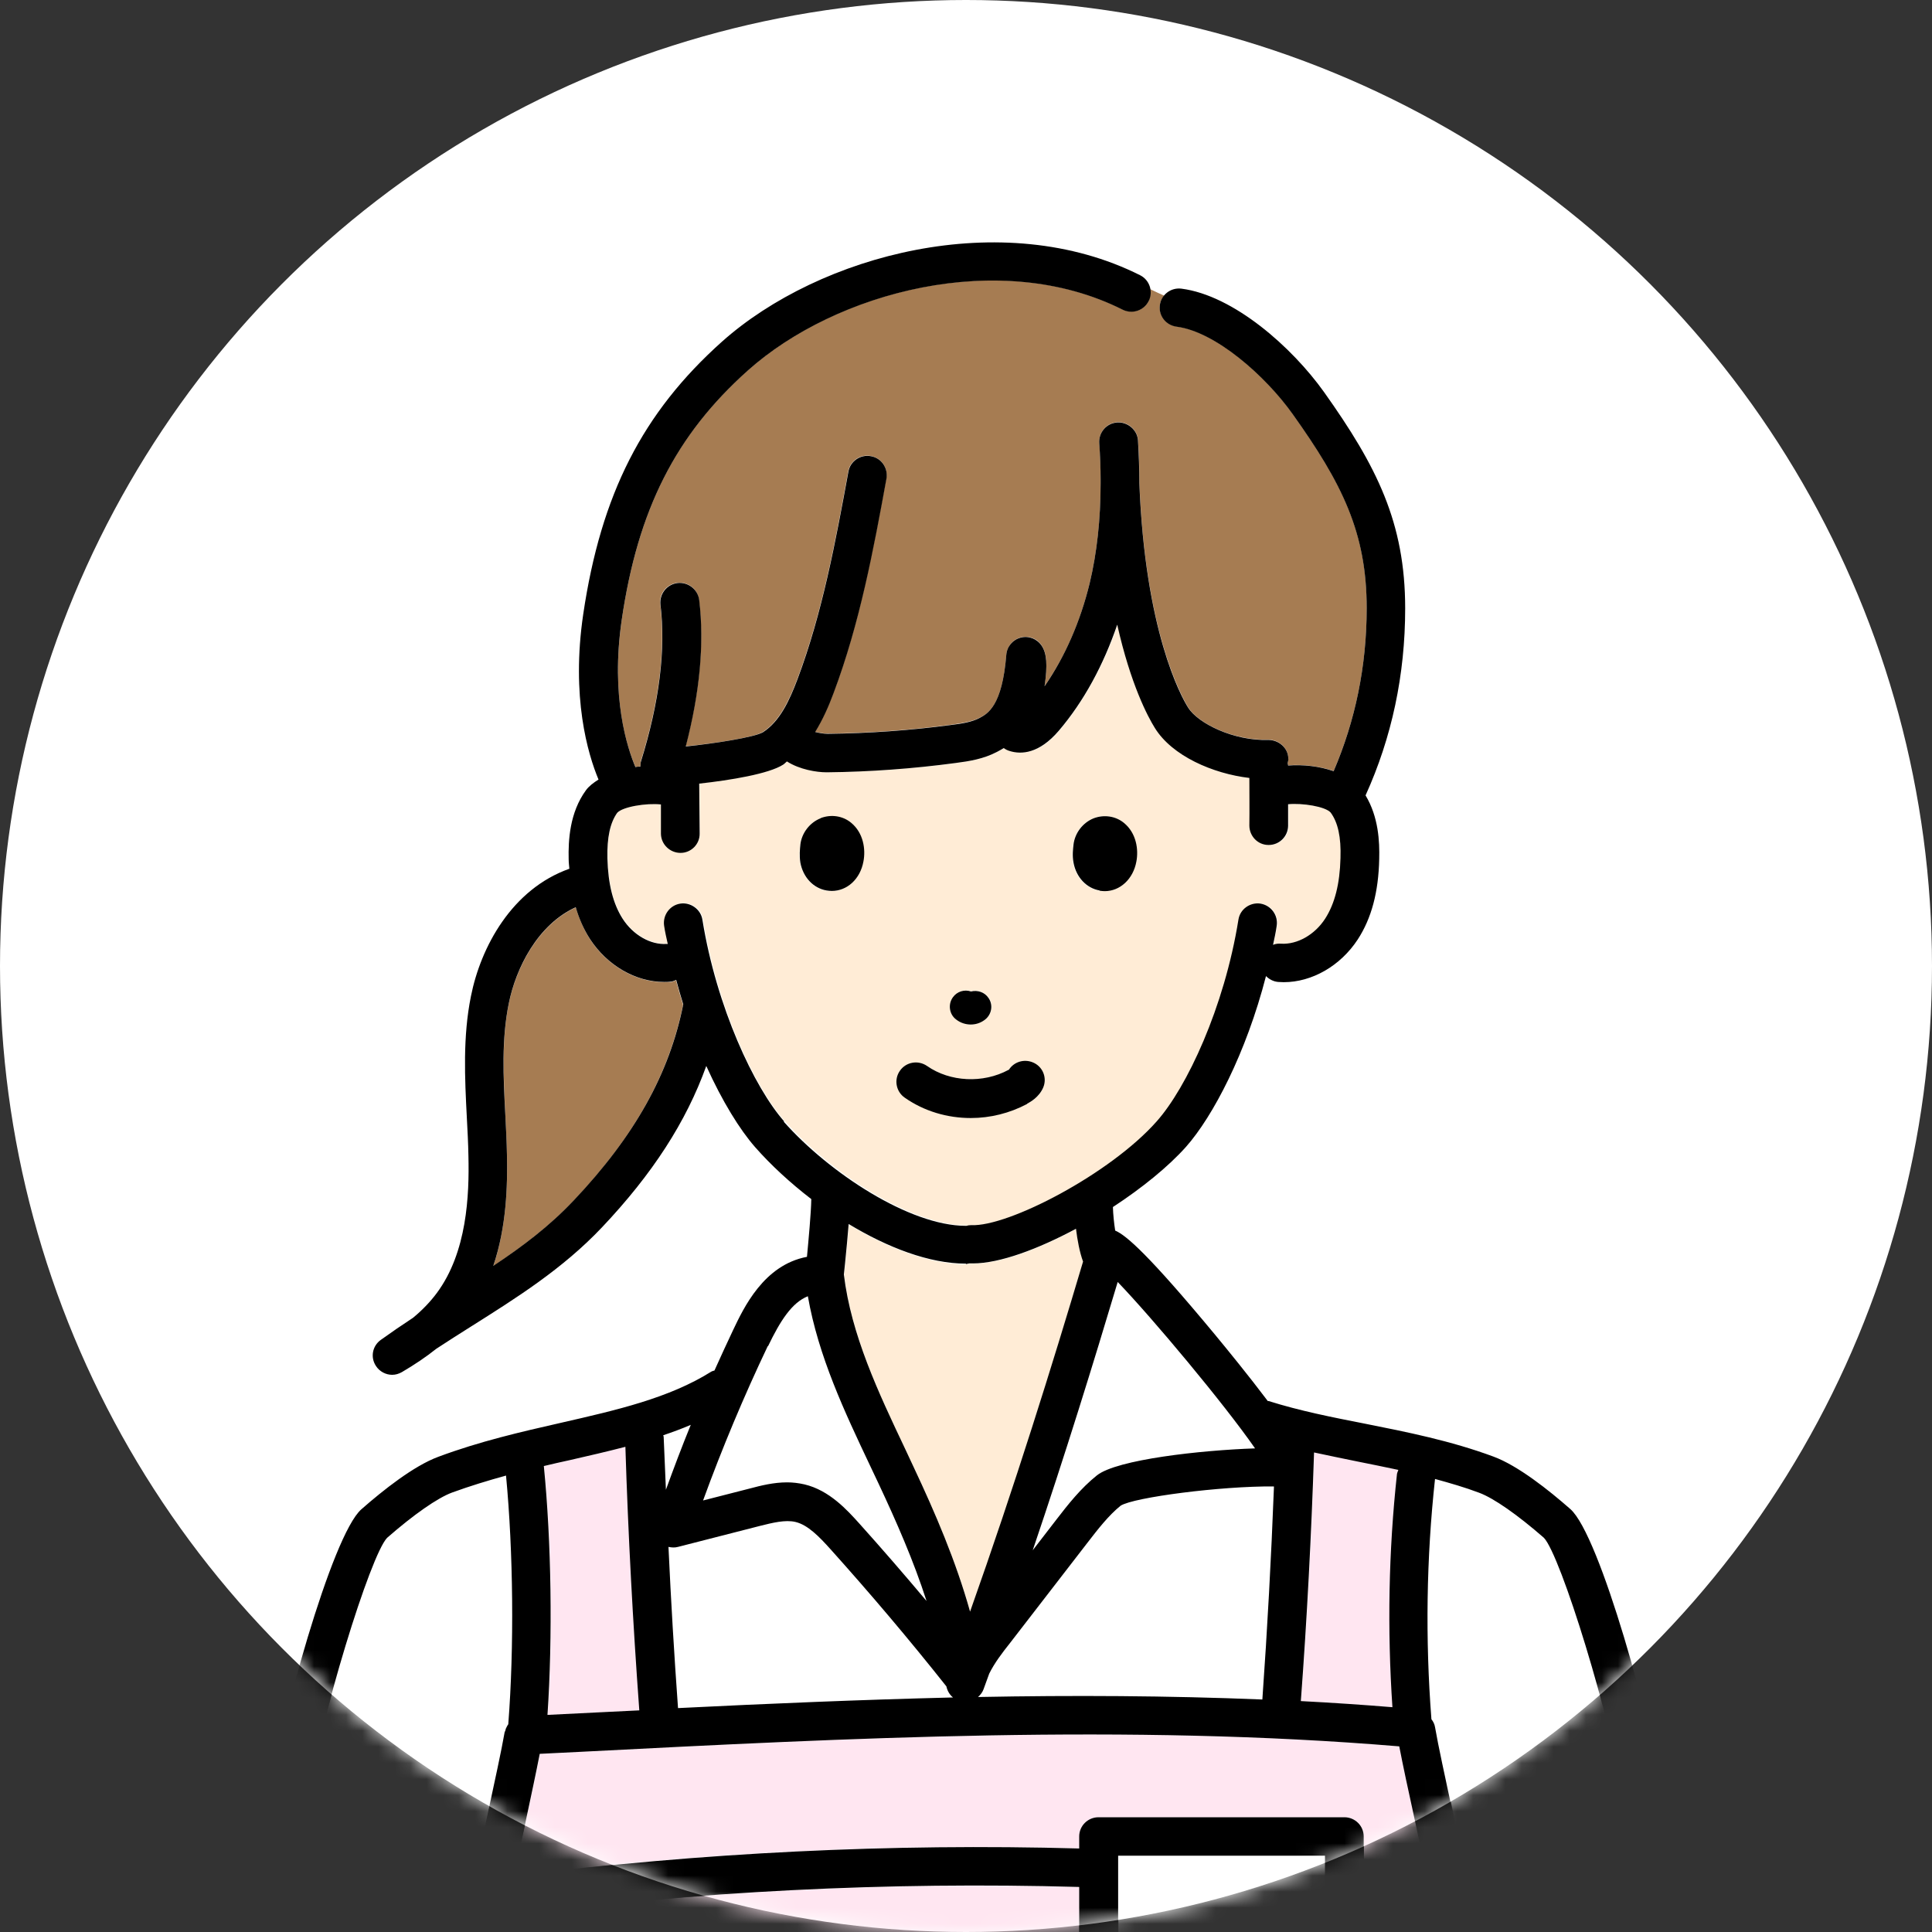 <svg width="120" height="120" viewBox="0 0 120 120" fill="none" xmlns="http://www.w3.org/2000/svg">
<rect x="0" y="0" width="120" height="120" fill="#333333" stroke="none"/>
<circle cx="60" cy="60" r="60" fill="white"/>
<mask id="mask0_832_293" style="mask-type:alpha" maskUnits="userSpaceOnUse" x="0" y="0" width="120" height="120">
<circle cx="60" cy="60" r="60" fill="white"/>
</mask>
<g mask="url(#mask0_832_293)">
<g clip-path="url(#clip0_832_293)">
<path d="M34.021 106.515L36.002 106.417C37.233 106.346 38.478 106.29 39.724 106.234C39.327 100.805 39.03 95.306 38.861 89.864C37.728 90.159 36.568 90.426 35.394 90.694C34.87 90.82 34.333 90.933 33.795 91.059C34.262 95.77 34.347 101.663 34.021 106.515Z" fill="#FFE6F1"/>
<path d="M48.936 92.086C49.289 92.086 49.643 92.128 50.011 92.212C51.567 92.592 52.671 93.829 53.421 94.645C54.836 96.206 56.223 97.823 57.595 99.455C56.789 96.938 55.713 94.504 54.624 92.184L54.072 91.017C52.501 87.684 50.874 84.252 50.223 80.525C49.219 80.919 48.497 82.044 47.747 83.633C46.261 86.755 44.917 89.962 43.728 93.225L46.643 92.479C47.322 92.311 48.101 92.1 48.95 92.1L48.936 92.086Z" fill="white"/>
<path d="M41.378 92.578C41.873 91.214 42.383 89.85 42.935 88.514C42.369 88.753 41.803 88.964 41.223 89.161C41.223 89.203 41.251 89.231 41.251 89.273C41.279 90.37 41.35 91.481 41.392 92.592L41.378 92.578Z" fill="white"/>
<path d="M67.047 114.812V114.067C67.047 113.406 67.585 112.871 68.25 112.871H83.517C84.182 112.871 84.72 113.406 84.72 114.067V115.993C86.022 116.134 87.323 116.289 88.625 116.443C88.385 115.276 88.116 114.067 87.875 112.899C87.507 111.226 87.182 109.651 86.941 108.469C70.089 107.063 52.827 107.949 36.116 108.807L33.541 108.934C33.314 110.101 32.989 111.62 32.635 113.209C32.409 114.292 32.154 115.417 31.928 116.514C43.53 115.051 55.331 114.475 67.033 114.798L67.047 114.812Z" fill="#FFE6F1"/>
<path d="M77.856 152.882C78.465 152.067 79.285 151.56 79.95 151.152C82.115 149.83 83.488 148.916 84.804 148.03C85.44 147.608 86.091 147.172 86.827 146.694C87.308 141.814 88.468 133.137 89.317 126.724L89.43 125.838C89.671 124.038 89.657 122.224 89.374 120.438C89.303 119.988 89.218 119.481 89.105 118.919C87.648 118.736 86.176 118.567 84.704 118.413V121.661C84.704 122.322 84.167 122.857 83.502 122.857H68.234C67.569 122.857 67.032 122.322 67.032 121.661V117.217C55.174 116.88 43.204 117.484 31.431 119.017C31.304 119.664 31.205 120.269 31.12 120.775C30.837 122.561 30.823 124.376 31.064 126.176L31.516 129.593C32.351 135.837 33.313 142.883 33.709 147.088C34.219 147.426 34.7 147.749 35.181 148.058C36.511 148.944 37.869 149.859 40.034 151.181C40.699 151.588 41.52 152.081 42.128 152.91C42.652 153.599 42.921 154.443 42.907 155.231C44.704 156.173 46.472 157.2 48.184 158.297C48.482 158.494 49.104 158.887 49.345 159.647C49.345 159.689 49.345 159.731 49.373 159.773L53.604 160.322C54.113 160.392 54.693 160.462 55.288 160.688C56.052 160.983 56.674 161.489 57.226 161.925L58.839 163.219C59.419 162.769 59.999 162.333 60.622 161.855C60.792 161.728 60.99 161.644 61.202 161.616C64.343 161.194 67.484 160.603 70.583 159.886C70.597 159.802 70.597 159.717 70.626 159.633C70.866 158.873 71.475 158.48 71.786 158.283C73.498 157.186 75.267 156.159 77.064 155.217C77.064 154.415 77.318 153.585 77.842 152.896L77.856 152.882Z" fill="#FFE6F1"/>
<path d="M67.287 78.374C67.075 77.783 66.933 77.038 66.848 76.335C64.499 77.6 62.122 78.486 60.453 78.486C60.382 78.486 60.297 78.486 60.226 78.486C60.226 78.486 60.226 78.486 60.212 78.486C60.141 78.486 60.085 78.528 60.014 78.528C57.736 78.528 55.146 77.53 52.727 76.067C52.67 76.813 52.585 77.657 52.5 78.528L52.43 79.189C52.883 82.944 54.58 86.531 56.222 89.99L56.774 91.172C58.104 93.998 59.391 96.994 60.269 100.13C63.056 92.269 65.348 84.857 67.287 78.388V78.374Z" fill="#FFECD6"/>
<path d="M60.071 76.137C60.17 76.123 60.255 76.095 60.354 76.095C62.632 76.236 68.999 72.903 71.872 69.654C73.725 67.559 76.074 62.58 76.951 57.124C77.05 56.477 77.687 56.027 78.324 56.125C78.975 56.224 79.427 56.842 79.329 57.503C79.258 57.911 79.173 58.291 79.102 58.685C79.258 58.628 79.428 58.6 79.612 58.614C80.602 58.685 81.692 58.066 82.342 57.053C82.937 56.125 83.248 54.901 83.29 53.298C83.319 51.99 83.121 51.09 82.682 50.471C82.356 50.106 80.913 49.867 80.036 49.951C80.036 50.401 80.036 50.851 80.036 51.301C80.036 51.962 79.484 52.483 78.833 52.483H78.819C78.154 52.483 77.616 51.934 77.631 51.273C77.645 50.289 77.631 49.304 77.631 48.32C75.367 48.067 72.834 46.97 71.758 45.212C71.32 44.495 70.259 42.498 69.424 38.799C68.575 41.288 67.344 43.552 65.787 45.395C64.585 46.815 63.467 46.871 62.745 46.646C62.604 46.604 62.49 46.548 62.377 46.463C62.236 46.548 62.094 46.632 61.953 46.703C61.118 47.139 60.255 47.279 59.378 47.392C56.746 47.743 54.057 47.94 51.411 47.968H51.369C50.746 47.968 49.699 47.8 48.893 47.293C48.808 47.349 48.751 47.434 48.666 47.49C47.775 48.053 45.384 48.446 43.445 48.657L43.474 51.751C43.474 52.412 42.95 52.947 42.285 52.961C41.62 52.961 41.082 52.426 41.082 51.779V49.951C40.177 49.853 38.691 50.092 38.351 50.471C37.913 51.076 37.715 51.976 37.743 53.298C37.785 54.901 38.097 56.125 38.691 57.053C39.342 58.066 40.46 58.685 41.436 58.614C41.464 58.614 41.478 58.614 41.507 58.614C41.436 58.235 41.351 57.869 41.28 57.489C41.181 56.842 41.62 56.224 42.285 56.111C42.936 56.013 43.558 56.449 43.672 57.109C44.549 62.566 46.883 67.545 48.751 69.64C51.567 72.818 56.562 76.109 60.057 76.109C60.071 76.109 60.099 76.109 60.113 76.109L60.071 76.137ZM66.665 52.455C66.749 51.723 67.245 51.09 67.924 50.823C68.561 50.57 69.282 50.682 69.806 51.118C70.57 51.751 70.711 52.778 70.57 53.509C70.372 54.606 69.551 55.352 68.603 55.352C68.49 55.352 68.391 55.352 68.278 55.323C67.457 55.183 66.82 54.508 66.65 53.594C66.566 53.144 66.622 52.736 66.65 52.469L66.665 52.455ZM59.208 61.919C59.477 61.568 59.929 61.441 60.326 61.568C60.722 61.469 61.16 61.61 61.415 61.975C61.726 62.425 61.599 63.058 61.146 63.368C60.892 63.536 60.594 63.635 60.312 63.635C60 63.635 59.689 63.536 59.406 63.326C58.967 62.988 58.882 62.369 59.208 61.933V61.919ZM53.619 53.509C53.421 54.606 52.6 55.352 51.652 55.352C51.539 55.352 51.44 55.352 51.327 55.323C50.506 55.183 49.869 54.508 49.699 53.594C49.614 53.144 49.671 52.736 49.699 52.469C49.784 51.737 50.279 51.104 50.959 50.837C51.595 50.584 52.317 50.697 52.84 51.133C53.605 51.765 53.746 52.792 53.605 53.523L53.619 53.509ZM55.897 66.504C56.279 65.969 57.029 65.829 57.581 66.209C59.024 67.207 61.061 67.306 62.646 66.448C62.646 66.448 62.646 66.448 62.66 66.448C62.972 65.956 63.594 65.759 64.146 65.984C64.754 66.237 65.052 66.94 64.797 67.545C64.542 68.163 64.004 68.445 63.792 68.557C62.703 69.148 61.5 69.429 60.297 69.429C58.84 69.429 57.397 69.007 56.194 68.163C55.642 67.784 55.515 67.038 55.897 66.49V66.504Z" fill="#FFECD6"/>
<path d="M67.556 95.826L62.745 102.057C62.278 102.661 61.783 103.294 61.458 103.955C61.344 104.279 61.217 104.602 61.104 104.926C61.033 105.122 60.906 105.277 60.75 105.404C66.636 105.291 72.537 105.319 78.409 105.558C78.734 101.171 78.96 96.741 79.13 92.339C75.848 92.311 70.442 93.014 69.622 93.534C68.858 94.139 68.193 94.997 67.556 95.841V95.826Z" fill="white"/>
<path d="M86.786 91.551C86.786 91.453 86.842 91.383 86.871 91.298C86.022 91.115 85.172 90.947 84.338 90.778C83.446 90.595 82.541 90.412 81.635 90.215C81.465 95.349 81.197 100.538 80.814 105.657C82.71 105.756 84.606 105.882 86.503 106.037C86.177 101.213 86.262 96.347 86.786 91.551Z" fill="#FFE6F1"/>
<path d="M49.431 94.533C48.794 94.378 48.002 94.575 47.237 94.772L42.129 96.08C41.931 96.136 41.719 96.122 41.535 96.08C41.691 99.427 41.889 102.774 42.129 106.107C47.789 105.826 53.492 105.587 59.208 105.446C58.996 105.277 58.854 105.024 58.798 104.743C56.491 101.832 54.072 98.977 51.61 96.234C50.902 95.433 50.195 94.716 49.431 94.533Z" fill="white"/>
<path d="M41.605 60.991C41.491 60.991 41.364 61.005 41.251 61.005C39.496 61.005 37.728 59.993 36.652 58.347C36.27 57.757 35.987 57.096 35.761 56.364C33.384 57.447 32.039 60.175 31.601 62.341C31.148 64.577 31.275 66.856 31.389 69.289C31.431 70.104 31.474 70.92 31.488 71.736C31.53 73.662 31.459 76.208 30.639 78.641C32.422 77.445 34.105 76.18 35.619 74.591C39.397 70.597 41.548 66.729 42.425 62.412C42.27 61.919 42.128 61.413 41.987 60.893C41.859 60.949 41.732 60.991 41.59 61.005L41.605 60.991Z" fill="#A67C52"/>
<path d="M65.646 94.378C66.339 93.478 67.146 92.437 68.15 91.65C69.381 90.665 74.588 90.103 77.97 89.976C76.032 87.206 71.603 81.89 69.438 79.64C67.924 84.703 66.183 90.342 64.16 96.305L65.646 94.378Z" fill="white"/>
<path d="M82.315 115.262H69.467V120.452H82.315V115.262Z" fill="white"/>
<path d="M71.349 18.688C71.052 19.279 70.33 19.518 69.736 19.223C62.095 15.383 51.907 18.126 46.46 22.992C41.974 27 39.625 31.627 38.621 38.475C37.913 43.299 38.96 46.464 39.47 47.631C39.569 47.617 39.682 47.617 39.781 47.603C39.781 47.504 39.781 47.406 39.795 47.293C40.941 43.609 41.352 40.332 41.012 37.533C40.927 36.872 41.408 36.282 42.073 36.197C42.752 36.127 43.333 36.591 43.417 37.252C43.743 39.952 43.46 43.004 42.583 46.351C44.351 46.182 46.842 45.803 47.379 45.465C48.412 44.804 49.021 43.496 49.516 42.188C51.072 38.054 51.893 33.596 52.685 29.278C52.799 28.631 53.435 28.195 54.086 28.322C54.737 28.434 55.176 29.067 55.048 29.714C54.228 34.13 53.393 38.7 51.766 43.032C51.468 43.834 51.101 44.678 50.62 45.451C50.846 45.507 51.143 45.563 51.398 45.563C53.959 45.535 56.534 45.353 59.067 45.015C59.746 44.917 60.355 44.832 60.85 44.579C61.345 44.326 62.251 43.862 62.505 40.655C62.548 40.149 62.916 39.713 63.411 39.587C63.906 39.46 64.444 39.671 64.713 40.107C65.01 40.571 65.08 41.26 64.882 42.61C66.156 40.782 67.104 38.602 67.684 36.211C68.137 34.313 68.363 32.245 68.363 30.009C68.363 29.953 68.363 29.897 68.363 29.826C68.363 29.798 68.363 29.784 68.363 29.756C68.363 29.025 68.335 28.265 68.278 27.506C68.236 26.845 68.731 26.268 69.396 26.226C70.033 26.184 70.641 26.676 70.684 27.337C70.754 28.237 70.769 29.123 70.769 29.981C71.122 39.151 73.358 43.201 73.797 43.932C74.419 44.945 76.655 46.014 78.777 45.943C79.428 45.943 79.994 46.435 80.022 47.096C80.022 47.195 79.994 47.279 79.98 47.378C79.98 47.434 80.008 47.476 80.008 47.532C80.928 47.462 81.947 47.589 82.838 47.884C84.182 44.748 84.89 41.358 84.89 37.758C84.89 33.047 83.347 29.995 80.291 25.706C78.579 23.301 75.48 20.587 73.089 20.277C72.424 20.193 71.957 19.588 72.042 18.941C72.07 18.716 72.183 18.534 72.311 18.365C72.014 18.238 71.731 18.098 71.434 17.957C71.462 18.196 71.448 18.435 71.335 18.66L71.349 18.688Z" fill="#A67C52"/>
<path d="M105.93 148.621C105.662 146.905 105.421 144.838 105.096 141.983C104.431 136.161 103.412 127.357 101.063 112.604C100.115 106.642 96.988 96.586 95.941 95.517C94.299 94.083 92.828 93.056 91.922 92.719C91.017 92.381 90.097 92.114 89.177 91.861C88.64 96.797 88.569 101.804 88.951 106.754C88.951 106.754 88.951 106.768 88.951 106.782C89.05 106.923 89.135 107.092 89.163 107.274C89.361 108.414 89.786 110.354 90.224 112.408C90.805 115.122 91.47 118.188 91.767 120.072C92.078 122.083 92.092 124.123 91.823 126.148L91.71 127.034C91.116 131.478 90.38 137.019 89.828 141.603C89.956 141.491 90.111 141.392 90.267 141.308C91.555 140.661 93.451 141.392 94.342 141.997C94.894 142.377 95.021 143.122 94.653 143.657C94.271 144.205 93.521 144.332 92.984 143.966C92.587 143.699 92.036 143.516 91.668 143.46C91.668 143.46 91.668 143.474 91.668 143.488C91.866 144.121 91.993 144.754 91.555 146.202C91.47 146.483 91.286 146.723 91.031 146.877C88.866 148.199 87.494 149.113 86.163 149.999C84.819 150.899 83.433 151.828 81.225 153.178C80.688 153.501 80.136 153.839 79.796 154.289C79.541 154.64 79.428 155.118 79.541 155.4C79.768 155.976 79.527 156.623 78.975 156.905C76.98 157.917 75.014 159.056 73.118 160.266C73.061 160.294 73.019 160.322 72.99 160.35C75.353 163.022 77.745 166.538 78.056 172.262C79.103 172.051 80.093 171.517 80.9 170.729C81.169 170.462 81.565 170.335 81.933 170.391C82.287 170.448 82.598 170.673 82.782 170.982C85.951 169.337 88.13 168.183 90.295 167.044C92.587 165.835 94.894 164.611 98.375 162.811C98.955 162.516 99.535 162.249 100.115 161.981C101.714 161.25 103.101 160.617 104.19 159.352C106.511 156.651 107.246 152.32 106.001 148.832C105.973 148.762 105.959 148.691 105.945 148.621H105.93ZM83.121 166.552C83.036 166.58 82.937 166.58 82.853 166.58C82.301 166.58 81.805 166.201 81.678 165.652C81.14 163.332 80.192 161.081 78.947 159.155C78.594 158.592 78.749 157.861 79.315 157.495C79.881 157.144 80.617 157.298 80.985 157.861C82.4 160.055 83.418 162.502 84.027 165.118C84.183 165.765 83.772 166.411 83.121 166.552ZM102.11 147.904C101.884 148.27 101.487 148.48 101.077 148.48C100.865 148.48 100.639 148.424 100.455 148.298L96.111 145.654C95.545 145.302 95.361 144.571 95.715 144.008C96.068 143.446 96.804 143.263 97.37 143.615L101.728 146.258C102.294 146.61 102.478 147.341 102.124 147.904H102.11Z" fill="white"/>
<path d="M38.096 170.405C38.478 170.349 38.86 170.475 39.128 170.743C39.935 171.53 40.925 172.065 41.972 172.275C42.284 166.538 44.661 163.036 47.038 160.364C47.01 160.35 46.967 160.307 46.911 160.279C45.015 159.07 43.048 157.945 41.053 156.918C40.501 156.637 40.246 155.976 40.487 155.413C40.6 155.132 40.487 154.654 40.232 154.302C39.892 153.852 39.341 153.515 38.803 153.191C36.596 151.841 35.209 150.913 33.865 150.013C32.535 149.127 31.162 148.213 28.997 146.891C28.743 146.736 28.559 146.497 28.474 146.216C28.346 145.822 28.177 145.217 28.318 144.683C27.922 144.641 27.469 144.627 27.186 144.627C26.931 144.627 26.677 144.627 26.465 144.598C25.799 144.556 25.29 143.994 25.333 143.333C25.375 142.672 25.955 142.166 26.606 142.208C26.804 142.208 27.016 142.222 27.243 142.236C28.304 142.264 30.058 142.306 30.893 143.305C30.426 139.339 29.761 134.402 29.153 129.888L28.7 126.471C28.431 124.445 28.445 122.406 28.757 120.395C29.054 118.511 29.705 115.431 30.299 112.717C30.738 110.663 31.162 108.737 31.36 107.583C31.36 107.541 31.389 107.513 31.403 107.485C31.417 107.401 31.459 107.33 31.488 107.26C31.516 107.204 31.544 107.147 31.587 107.091C31.587 107.091 31.587 107.077 31.587 107.063C31.955 102.338 31.898 96.403 31.445 91.649C30.327 91.959 29.195 92.282 28.092 92.704C27.186 93.042 25.715 94.068 24.059 95.517C23.026 96.586 19.899 106.641 18.951 112.604C16.602 127.343 15.598 136.146 14.918 141.969C14.593 144.838 14.352 146.905 14.069 148.621C14.069 148.691 14.041 148.761 14.013 148.832C12.768 152.319 13.518 156.651 15.824 159.351C16.914 160.617 18.3 161.25 19.899 161.981C20.479 162.248 21.059 162.515 21.64 162.811C25.134 164.625 27.441 165.848 29.747 167.058C31.912 168.197 34.091 169.35 37.246 170.996C37.431 170.686 37.728 170.461 38.081 170.405H38.096ZM23.564 145.625L20.663 147.524C20.465 147.65 20.225 147.721 19.998 147.721C19.602 147.721 19.22 147.524 18.994 147.186C18.626 146.638 18.781 145.892 19.333 145.527L22.234 143.628C22.786 143.262 23.536 143.417 23.904 143.966C24.271 144.514 24.116 145.259 23.564 145.625ZM36.893 166.552C36.242 166.397 35.846 165.764 35.987 165.117C36.596 162.501 37.614 160.054 39.029 157.86C39.383 157.298 40.133 157.143 40.699 157.495C41.265 157.846 41.421 158.592 41.067 159.154C39.822 161.095 38.874 163.345 38.336 165.652C38.209 166.2 37.714 166.58 37.162 166.58C37.077 166.58 36.978 166.58 36.893 166.552Z" fill="white"/>
<path d="M50.972 50.823C50.293 51.09 49.797 51.737 49.712 52.455C49.712 52.455 49.712 52.455 49.712 52.469C49.684 52.75 49.642 53.13 49.712 53.58C49.882 54.494 50.519 55.169 51.34 55.309C51.453 55.324 51.552 55.338 51.665 55.338C52.613 55.338 53.434 54.606 53.632 53.495C53.773 52.75 53.632 51.737 52.868 51.105C52.344 50.669 51.623 50.57 50.986 50.809L50.972 50.823Z" fill="black"/>
<path d="M68.291 55.324C68.404 55.338 68.503 55.352 68.616 55.352C69.564 55.352 70.385 54.606 70.583 53.509C70.724 52.764 70.583 51.752 69.819 51.119C69.295 50.683 68.574 50.584 67.937 50.823C67.258 51.09 66.763 51.737 66.678 52.455C66.649 52.722 66.593 53.13 66.678 53.58C66.847 54.494 67.484 55.169 68.305 55.31L68.291 55.324Z" fill="black"/>
<path d="M60.297 63.635C60.58 63.635 60.877 63.551 61.132 63.368C61.585 63.058 61.712 62.44 61.401 61.99C61.16 61.624 60.721 61.483 60.311 61.582C59.901 61.441 59.448 61.582 59.193 61.933C58.868 62.369 58.953 63.002 59.392 63.326C59.66 63.537 59.986 63.635 60.297 63.635Z" fill="black"/>
<path d="M63.793 68.557C63.991 68.445 64.529 68.163 64.797 67.545C65.052 66.94 64.769 66.237 64.147 65.984C63.595 65.759 62.972 65.956 62.661 66.448C62.661 66.448 62.661 66.448 62.647 66.448C61.062 67.306 59.01 67.207 57.581 66.209C57.029 65.829 56.279 65.956 55.897 66.504C55.515 67.038 55.643 67.798 56.194 68.178C57.397 69.021 58.84 69.443 60.298 69.443C61.501 69.443 62.703 69.148 63.793 68.571V68.557Z" fill="black"/>
<path d="M107.47 141.716C106.791 135.866 105.772 127.034 103.423 112.239C102.617 107.134 99.376 95.349 97.537 93.731C96.193 92.55 94.282 91.031 92.754 90.469C90.094 89.484 87.406 88.95 84.788 88.429C82.708 88.022 80.727 87.628 78.803 87.023C78.789 87.023 78.76 87.023 78.746 87.023C77.558 85.448 76.228 83.817 75.435 82.86C71.36 77.952 69.959 76.728 69.266 76.433C69.195 75.969 69.139 75.449 69.125 74.971C70.936 73.789 72.577 72.453 73.667 71.23C75.336 69.345 77.402 65.407 78.633 60.626C78.831 60.823 79.086 60.963 79.383 60.991C79.496 60.991 79.624 61.005 79.737 61.005C81.491 61.005 83.26 59.993 84.335 58.347C85.184 57.04 85.623 55.408 85.665 53.355C85.694 52.272 85.623 50.739 84.817 49.403C86.444 45.817 87.278 41.921 87.278 37.787C87.278 32.457 85.51 28.955 82.241 24.356C80.246 21.557 76.624 18.351 73.384 17.929C72.719 17.845 72.124 18.309 72.039 18.956C71.954 19.617 72.421 20.207 73.087 20.292C75.478 20.601 78.576 23.315 80.289 25.72C83.345 30.009 84.887 33.061 84.887 37.773C84.887 41.373 84.18 44.762 82.835 47.898C81.944 47.589 80.925 47.476 80.006 47.547C80.006 47.49 79.977 47.434 79.977 47.392C79.992 47.308 80.034 47.209 80.02 47.111C80.006 46.45 79.425 45.958 78.775 45.958C76.652 46.028 74.416 44.945 73.794 43.947C73.341 43.229 71.12 39.165 70.766 29.995C70.766 29.138 70.738 28.252 70.681 27.352C70.639 26.691 70.03 26.198 69.393 26.241C68.728 26.283 68.233 26.859 68.276 27.52C68.332 28.294 68.361 29.039 68.361 29.77C68.361 29.799 68.361 29.813 68.361 29.841C68.361 29.897 68.361 29.953 68.361 30.024C68.361 32.246 68.134 34.327 67.681 36.226C67.101 38.602 66.153 40.782 64.88 42.624C65.078 41.274 65.007 40.585 64.71 40.121C64.427 39.685 63.903 39.474 63.408 39.601C62.913 39.727 62.545 40.149 62.503 40.67C62.248 43.862 61.342 44.326 60.847 44.593C60.366 44.846 59.758 44.945 59.078 45.029C56.546 45.367 53.956 45.55 51.409 45.578C51.155 45.578 50.858 45.522 50.631 45.465C51.112 44.692 51.48 43.848 51.777 43.046C53.404 38.715 54.253 34.144 55.06 29.728C55.173 29.081 54.749 28.448 54.098 28.336C53.447 28.209 52.81 28.645 52.697 29.292C51.904 33.61 51.084 38.068 49.527 42.203C49.032 43.511 48.438 44.804 47.391 45.479C46.839 45.803 44.349 46.183 42.594 46.365C43.471 43.004 43.754 39.952 43.429 37.266C43.344 36.605 42.736 36.141 42.085 36.212C41.42 36.296 40.953 36.887 41.023 37.548C41.363 40.346 40.953 43.623 39.807 47.308C39.778 47.406 39.792 47.505 39.778 47.617C39.679 47.617 39.566 47.617 39.467 47.645C38.972 46.478 37.911 43.3 38.618 38.49C39.623 31.641 41.971 27.014 46.457 23.006C51.904 18.14 62.106 15.398 69.733 19.237C70.327 19.532 71.049 19.293 71.346 18.703C71.643 18.112 71.403 17.395 70.823 17.099C62.262 12.796 50.9 15.819 44.844 21.22C39.906 25.636 37.331 30.699 36.227 38.138C35.463 43.3 36.51 46.83 37.175 48.419C36.864 48.615 36.581 48.827 36.397 49.08C35.378 50.472 35.293 52.202 35.321 53.369C35.321 53.58 35.349 53.763 35.364 53.96C31.798 55.225 29.86 58.812 29.251 61.877C28.742 64.395 28.869 66.954 28.996 69.415C29.039 70.217 29.081 71.005 29.095 71.806C29.152 74.239 29.011 77.783 27.129 80.315C26.732 80.849 26.237 81.369 25.657 81.848C24.992 82.284 24.313 82.748 23.648 83.226C23.124 83.606 22.997 84.309 23.351 84.843C23.577 85.195 23.973 85.392 24.355 85.392C24.568 85.392 24.766 85.335 24.964 85.223C25.756 84.759 26.464 84.281 27.1 83.774C27.822 83.296 28.544 82.846 29.251 82.396C32.038 80.638 34.939 78.824 37.387 76.236C40.514 72.931 42.622 69.683 43.868 66.209C44.858 68.403 45.948 70.161 46.896 71.244C47.872 72.355 49.075 73.466 50.391 74.478C50.376 75.364 50.221 76.996 50.122 78.064C47.433 78.571 46.188 81.243 45.537 82.607C45.141 83.437 44.759 84.281 44.377 85.124C44.306 85.153 44.25 85.153 44.179 85.195C41.561 86.84 38.293 87.585 34.84 88.373C32.364 88.936 29.789 89.526 27.228 90.483C25.7 91.045 23.789 92.564 22.445 93.745C20.606 95.363 17.365 107.148 16.559 112.253C14.21 127.034 13.191 135.866 12.512 141.716C12.187 144.5 11.96 146.526 11.706 148.171C10.22 152.474 11.126 157.594 13.998 160.941C15.427 162.614 17.196 163.416 18.894 164.203C19.431 164.443 19.983 164.696 20.521 164.977C24.002 166.791 26.308 168.001 28.6 169.21C29.492 169.674 30.383 170.152 31.331 170.659C31.274 173.499 31.444 176.087 31.6 178.365C31.727 180.348 31.855 182.219 31.812 183.935C31.812 183.991 31.826 184.033 31.84 184.075C28.303 209.572 22.445 277.19 21.525 302.884C21.497 303.516 21.964 304.051 22.601 304.121C22.884 304.149 23.167 304.177 23.45 304.206L22.445 314.219C22.403 314.556 22.332 315.358 22.898 315.991C23.365 316.511 23.987 316.596 24.285 316.638C30.624 317.58 36.849 318.297 42.99 318.818C43.443 328.887 44.872 342.557 45.933 352.542C46.556 358.463 47.136 364.06 47.065 364.791C46.273 369.052 43.953 374.382 40.019 381.049C39.892 380.992 39.75 380.95 39.594 380.95C39.269 380.95 38.915 381.091 38.689 381.344C37.812 382.3 37.104 383.425 36.283 384.733C35.633 385.774 34.897 386.941 33.949 388.221C33.765 388.474 33.68 388.798 33.722 389.107L34.529 394.437C34.586 394.817 34.656 395.323 34.982 395.801C35.703 396.912 37.076 396.983 37.727 396.983C37.783 396.983 37.826 396.983 37.882 396.983C42.891 396.926 47.928 396.42 52.867 395.464C53.376 395.365 54.084 395.225 54.749 394.859C55.442 394.465 55.923 393.903 56.347 393.396L61.526 387.293L66.705 393.396C67.129 393.889 67.611 394.465 68.304 394.859C68.955 395.239 69.662 395.365 70.186 395.464C75.11 396.42 80.147 396.926 85.17 396.983C85.213 396.983 85.269 396.983 85.326 396.983C85.991 396.983 87.349 396.912 88.071 395.801C88.396 395.323 88.467 394.803 88.524 394.437L89.33 389.107C89.373 388.798 89.302 388.474 89.104 388.221C88.156 386.941 87.42 385.76 86.769 384.733C85.948 383.425 85.241 382.3 84.364 381.344C84.137 381.091 83.769 380.936 83.458 380.95C83.317 380.95 83.175 380.992 83.034 381.049C79.1 374.382 76.779 369.038 75.987 364.833C75.93 364.116 76.567 359.349 77.246 354.3C78.548 344.54 80.515 329.886 81.038 319.225C85.807 318.916 90.547 318.48 95.287 317.889C95.613 317.847 95.896 317.678 96.094 317.425C96.292 317.172 96.377 316.849 96.334 316.525C96.164 315.344 96.193 313.192 96.221 311.097C96.235 309.184 96.249 307.398 96.15 306.062C96.532 306.062 96.9 306.062 97.282 306.062C97.947 306.062 98.485 305.528 98.485 304.867C98.584 278.793 92.938 209.277 87.929 183.639C87.929 183.611 87.929 183.597 87.929 183.569C87.675 180.784 87.972 177.831 88.326 174.414C88.453 173.204 88.58 171.924 88.694 170.602C89.641 170.096 90.533 169.632 91.41 169.168C93.702 167.958 95.995 166.749 99.475 164.935C100.013 164.653 100.565 164.4 101.103 164.161C102.815 163.388 104.569 162.586 105.998 160.899C108.871 157.551 109.776 152.432 108.291 148.129C108.036 146.483 107.795 144.472 107.484 141.702L107.47 141.716ZM70.2 174.273C69.818 173.724 69.068 173.584 68.53 173.964C66.62 175.271 63.012 178.365 61.3 180.053C60.592 180.756 59.658 181.431 58.767 182.078C58.314 182.402 57.876 182.725 57.48 183.034C56.899 183.499 56.659 183.485 56.616 183.414C56.234 182.936 56.291 182.809 56.772 182.205C56.843 182.12 56.885 182.022 56.956 181.938C59.715 179.097 63.649 175.482 66.578 173.12C67.101 172.698 67.172 171.952 66.762 171.432C66.337 170.912 65.587 170.841 65.064 171.249C62.135 173.612 58.215 177.212 55.385 180.109C55.329 180.151 55.272 180.222 55.215 180.278C54.749 180.77 54.296 181.234 53.9 181.67C53.602 181.994 53.305 182.317 52.98 182.528C52.923 182.416 53.008 181.895 53.419 181.22C54.961 178.731 57.536 175.989 60.041 173.359C61.823 171.474 63.493 169.702 64.809 168.029C65.219 167.508 65.12 166.749 64.597 166.355C64.073 165.947 63.309 166.046 62.913 166.566C62.276 167.396 61.512 168.254 60.706 169.154C60.621 169.168 60.536 169.168 60.465 169.21C58.06 170.293 55.951 172.206 54.522 174.625C54.31 174.99 54.098 175.384 53.886 175.764C53.419 176.622 52.98 177.451 52.4 178.042C52.654 175.609 53.249 173.26 54.169 171.052C54.423 170.448 54.734 169.759 55.145 169.238C55.555 168.718 56.121 168.296 56.701 167.846L56.97 167.649C58.541 166.454 60.126 165.258 61.866 163.936C65.035 163.5 68.219 162.896 71.346 162.164C73.341 164.471 75.166 167.255 75.577 171.657C74.997 172.206 74.218 173.021 73.313 173.949C71.488 175.848 69.21 178.197 67.766 179.251C67.469 179.462 67.016 179.814 66.507 180.236C65.516 181.023 63.875 182.331 63.267 182.584C63.069 182.669 62.389 182.922 62.205 182.528C62.205 182.528 62.191 182.5 62.177 182.5C62.46 182.261 62.757 182.036 63.012 181.783C64.639 180.166 68.148 177.17 69.917 175.961C70.469 175.581 70.61 174.835 70.228 174.301L70.2 174.273ZM48.721 162.08L53.291 162.671C53.702 162.727 54.084 162.769 54.409 162.896C54.834 163.064 55.272 163.416 55.711 163.767L56.871 164.696C56.404 165.047 55.937 165.399 55.484 165.75L55.215 165.947C54.565 166.44 53.829 167.002 53.221 167.762C52.612 168.521 52.216 169.393 51.904 170.152C51.098 172.107 50.518 174.146 50.178 176.256C48.395 174.92 46.57 173.654 44.674 172.543C44.589 172.487 44.49 172.473 44.391 172.445C44.66 167.537 46.584 164.541 48.721 162.094V162.08ZM71.785 158.269C71.488 158.466 70.865 158.859 70.624 159.619C70.596 159.703 70.596 159.788 70.582 159.872C67.483 160.589 64.328 161.194 61.201 161.602C60.989 161.63 60.791 161.714 60.621 161.841C59.998 162.319 59.418 162.755 58.838 163.205L57.225 161.911C56.673 161.475 56.05 160.969 55.286 160.674C54.692 160.448 54.112 160.364 53.602 160.308L49.372 159.759C49.372 159.759 49.372 159.675 49.343 159.633C49.103 158.859 48.48 158.466 48.183 158.283C46.471 157.186 44.702 156.159 42.905 155.217C42.905 154.415 42.651 153.586 42.127 152.896C41.519 152.081 40.698 151.574 40.033 151.167C37.868 149.845 36.496 148.93 35.18 148.044C34.713 147.735 34.232 147.412 33.708 147.074C33.312 142.897 32.364 135.88 31.529 129.664L31.062 126.162C30.822 124.362 30.836 122.547 31.119 120.761C31.19 120.255 31.303 119.664 31.43 119.003C43.203 117.47 55.173 116.866 67.031 117.203V121.647C67.031 122.308 67.568 122.843 68.233 122.843H83.501C84.166 122.843 84.703 122.308 84.703 121.647V118.399C86.175 118.553 87.632 118.722 89.104 118.905C89.217 119.467 89.302 119.988 89.373 120.424C89.656 122.21 89.67 124.024 89.429 125.824L89.316 126.71C88.467 133.109 87.307 141.8 86.826 146.68C86.09 147.158 85.439 147.594 84.802 148.016C83.472 148.902 82.114 149.816 79.949 151.138C79.284 151.546 78.463 152.039 77.855 152.868C77.331 153.557 77.062 154.401 77.077 155.189C75.28 156.131 73.511 157.158 71.799 158.255L71.785 158.269ZM69.45 120.452V115.262H82.298V120.452H69.45ZM84.703 115.994V114.067C84.703 113.406 84.166 112.872 83.501 112.872H68.233C67.568 112.872 67.031 113.406 67.031 114.067V114.812C55.329 114.489 43.542 115.066 31.925 116.528C32.152 115.431 32.406 114.292 32.633 113.209C32.972 111.62 33.298 110.101 33.524 108.934L36.099 108.807C52.796 107.949 70.058 107.063 86.911 108.47C87.137 109.651 87.477 111.226 87.844 112.9C88.099 114.053 88.354 115.277 88.594 116.444C87.293 116.289 85.991 116.134 84.689 115.994H84.703ZM41.519 96.08C41.717 96.122 41.915 96.136 42.113 96.08L47.221 94.772C47.957 94.589 48.778 94.378 49.414 94.533C50.178 94.716 50.886 95.447 51.593 96.235C54.055 98.977 56.475 101.832 58.781 104.743C58.838 105.01 58.979 105.263 59.192 105.432C53.475 105.573 47.759 105.812 42.113 106.093C41.873 102.774 41.674 99.427 41.519 96.066V96.08ZM79.128 92.339C78.959 96.755 78.718 101.185 78.407 105.559C72.535 105.32 66.634 105.291 60.748 105.404C60.889 105.277 61.017 105.123 61.088 104.926C61.201 104.602 61.328 104.279 61.441 103.955C61.767 103.294 62.248 102.662 62.729 102.057L67.54 95.827C68.191 94.983 68.856 94.125 69.606 93.52C70.426 93 75.832 92.297 79.114 92.325L79.128 92.339ZM86.854 91.298C86.826 91.383 86.783 91.467 86.769 91.551C86.246 96.347 86.161 101.213 86.486 106.037C84.59 105.882 82.694 105.756 80.798 105.657C81.18 100.538 81.449 95.349 81.619 90.215C82.524 90.412 83.43 90.595 84.321 90.778C85.156 90.947 86.005 91.115 86.854 91.298ZM77.954 89.962C74.586 90.075 69.379 90.651 68.134 91.636C67.129 92.437 66.323 93.464 65.63 94.364L64.144 96.291C66.167 90.328 67.908 84.688 69.422 79.626C71.587 81.876 76.03 87.192 77.954 89.962ZM35.618 74.577C34.118 76.166 32.435 77.432 30.638 78.627C31.458 76.208 31.529 73.663 31.487 71.722C31.473 70.906 31.43 70.091 31.388 69.275C31.26 66.856 31.147 64.564 31.6 62.328C32.038 60.148 33.383 57.433 35.76 56.35C35.972 57.082 36.269 57.743 36.651 58.333C37.727 59.979 39.495 60.991 41.25 60.991C41.363 60.991 41.49 60.991 41.604 60.977C41.745 60.977 41.873 60.921 42 60.865C42.141 61.385 42.283 61.892 42.438 62.384C41.575 66.701 39.41 70.569 35.633 74.563L35.618 74.577ZM48.707 69.654C46.853 67.559 44.504 62.566 43.627 57.124C43.528 56.477 42.891 56.027 42.255 56.125C41.604 56.224 41.151 56.843 41.25 57.504C41.306 57.883 41.391 58.249 41.476 58.629C41.448 58.629 41.434 58.629 41.406 58.629C40.415 58.699 39.326 58.08 38.675 57.068C38.08 56.139 37.769 54.916 37.727 53.313C37.698 52.005 37.897 51.105 38.335 50.486C38.675 50.106 40.16 49.867 41.052 49.966V51.794C41.066 52.455 41.618 52.975 42.269 52.975C42.934 52.975 43.471 52.427 43.457 51.766L43.429 48.672C45.353 48.461 47.759 48.067 48.65 47.49C48.735 47.434 48.806 47.35 48.877 47.294C49.669 47.8 50.716 47.969 51.339 47.969H51.381C54.027 47.941 56.715 47.744 59.347 47.392C60.224 47.279 61.088 47.139 61.922 46.703C62.064 46.633 62.205 46.548 62.347 46.464C62.46 46.548 62.573 46.605 62.715 46.647C63.437 46.872 64.54 46.815 65.757 45.395C67.328 43.553 68.544 41.288 69.393 38.799C70.228 42.512 71.29 44.509 71.728 45.212C72.803 46.956 75.336 48.053 77.6 48.32C77.6 49.305 77.614 50.289 77.6 51.273C77.6 51.934 78.124 52.483 78.789 52.483H78.803C79.454 52.483 79.992 51.963 80.006 51.302C80.006 50.852 80.006 50.402 80.006 49.952C80.883 49.867 82.326 50.092 82.652 50.472C83.104 51.091 83.302 51.991 83.26 53.299C83.218 54.902 82.906 56.125 82.312 57.054C81.661 58.066 80.572 58.671 79.581 58.615C79.397 58.601 79.242 58.615 79.072 58.685C79.157 58.291 79.242 57.898 79.298 57.504C79.397 56.857 78.959 56.238 78.293 56.125C77.657 56.027 77.02 56.463 76.921 57.124C76.044 62.581 73.709 67.559 71.841 69.654C68.969 72.903 62.63 76.208 60.324 76.096C60.21 76.096 60.126 76.11 60.026 76.138C60.026 76.138 59.998 76.138 59.984 76.138C56.503 76.138 51.494 72.847 48.678 69.669L48.707 69.654ZM59.998 78.514C59.998 78.514 60.126 78.486 60.196 78.472C60.196 78.472 60.196 78.472 60.21 78.472C60.281 78.472 60.366 78.472 60.437 78.472C62.092 78.472 64.469 77.586 66.832 76.321C66.917 77.024 67.059 77.783 67.271 78.36C65.347 84.829 63.04 92.24 60.253 100.102C59.376 96.966 58.088 93.97 56.758 91.144L56.206 89.962C54.565 86.503 52.867 82.916 52.414 79.162L52.485 78.486C52.57 77.615 52.654 76.771 52.711 76.025C55.131 77.488 57.72 78.486 59.998 78.486V78.514ZM47.702 83.62C48.466 82.03 49.188 80.905 50.178 80.512C50.829 84.238 52.456 87.684 54.027 91.003L54.579 92.17C55.668 94.491 56.744 96.938 57.55 99.441C56.178 97.81 54.791 96.206 53.376 94.631C52.64 93.816 51.523 92.564 49.966 92.198C49.598 92.114 49.244 92.072 48.891 92.072C48.056 92.072 47.264 92.269 46.584 92.451L43.669 93.197C44.858 89.934 46.202 86.728 47.688 83.606L47.702 83.62ZM41.363 92.578C41.321 91.467 41.264 90.356 41.222 89.259C41.222 89.217 41.208 89.189 41.193 89.147C41.773 88.95 42.354 88.739 42.905 88.5C42.354 89.85 41.844 91.2 41.349 92.564L41.363 92.578ZM35.378 90.694C36.552 90.426 37.712 90.159 38.844 89.864C39.014 95.306 39.311 100.805 39.708 106.234C38.462 106.29 37.217 106.36 35.986 106.417L34.005 106.515C34.331 101.663 34.246 95.77 33.779 91.059C34.317 90.933 34.84 90.806 35.378 90.694ZM21.624 162.811C21.044 162.516 20.464 162.249 19.884 161.981C18.285 161.25 16.898 160.617 15.809 159.352C13.488 156.651 12.753 152.32 13.998 148.832C14.026 148.762 14.04 148.691 14.054 148.621C14.323 146.905 14.564 144.838 14.903 141.969C15.568 136.147 16.587 127.343 18.936 112.604C19.884 106.642 23.011 96.586 24.044 95.517C25.7 94.069 27.171 93.042 28.077 92.705C29.195 92.297 30.312 91.959 31.43 91.65C31.883 96.403 31.939 102.338 31.572 107.063C31.572 107.063 31.572 107.078 31.572 107.092C31.529 107.148 31.501 107.204 31.473 107.26C31.43 107.331 31.402 107.401 31.388 107.485C31.388 107.513 31.359 107.542 31.345 107.584C31.147 108.723 30.723 110.664 30.284 112.703C29.704 115.417 29.039 118.497 28.742 120.382C28.43 122.393 28.416 124.432 28.685 126.457L29.152 129.959C29.761 134.445 30.411 139.339 30.878 143.277C30.043 142.293 28.289 142.236 27.228 142.208C27.001 142.208 26.789 142.208 26.591 142.18C25.94 142.124 25.36 142.644 25.317 143.305C25.275 143.966 25.784 144.529 26.45 144.571C26.662 144.571 26.916 144.585 27.171 144.599C27.454 144.599 27.907 144.613 28.303 144.655C28.147 145.19 28.331 145.794 28.459 146.188C28.544 146.469 28.727 146.708 28.982 146.863C31.147 148.185 32.52 149.099 33.85 149.985C35.194 150.885 36.581 151.814 38.788 153.164C39.326 153.487 39.877 153.825 40.217 154.275C40.472 154.626 40.585 155.104 40.472 155.386C40.245 155.962 40.486 156.609 41.038 156.89C43.033 157.903 45 159.042 46.896 160.252C46.952 160.28 46.995 160.322 47.023 160.336C44.66 163.008 42.269 166.524 41.957 172.248C40.91 172.037 39.92 171.502 39.113 170.715C38.844 170.448 38.448 170.321 38.08 170.377C37.727 170.434 37.415 170.659 37.231 170.968C34.062 169.323 31.883 168.169 29.718 167.03C27.426 165.821 25.119 164.597 21.624 162.797V162.811ZM49.414 365.213C49.556 364.426 49.259 361.402 48.311 352.275C47.278 342.402 45.863 328.971 45.396 318.986C50.207 319.352 54.961 319.577 59.687 319.675C59.093 327.453 57.295 359.405 57.536 364.383C57.663 367.618 57.961 370.304 58.272 373.159C58.428 374.636 58.597 376.154 58.753 377.814C55.159 382.328 49.796 384.48 46.726 385.38C45.792 385.647 44.901 385.872 44.306 385.577C43.981 385.408 43.655 385.043 43.358 384.691L41.745 382.835C46.032 375.648 48.551 369.882 49.428 365.227L49.414 365.213ZM61.413 369.221C61.257 369.038 61.059 368.813 61.003 368.715C60.833 368.391 60.522 368.195 60.196 368.124C60.097 366.901 59.998 365.635 59.956 364.271C59.743 359.756 61.356 330.532 62.007 321.124C62.503 330.293 63.309 359.503 63.083 364.271C63.026 365.635 62.941 366.887 62.842 368.11C62.503 368.18 62.205 368.377 62.036 368.701C61.979 368.799 61.781 369.024 61.625 369.207C61.597 369.235 61.555 369.291 61.526 369.32C61.498 369.277 61.456 369.235 61.427 369.207L61.413 369.221ZM60.253 385.029L54.48 391.835C54.154 392.215 53.843 392.581 53.518 392.763C53.235 392.932 52.853 393.003 52.386 393.101C47.603 394.029 42.707 394.521 37.84 394.578C37.147 394.578 36.991 394.493 36.991 394.493C36.963 394.423 36.92 394.198 36.906 394.085L36.17 389.248C37.033 388.052 37.712 386.969 38.307 385.999C38.76 385.282 39.17 384.621 39.58 384.03L41.505 386.252C41.929 386.73 42.438 387.335 43.188 387.715C44.674 388.474 46.301 387.996 47.377 387.687C50.631 386.73 56.277 384.508 60.281 379.783C60.253 381.611 60.224 383.369 60.239 385.057L60.253 385.029ZM84.703 385.985C85.312 386.941 85.977 388.024 86.84 389.219L86.104 394.057C86.09 394.184 86.047 394.409 86.033 394.451C86.005 394.465 85.849 394.564 85.156 394.564C80.289 394.507 75.393 394.015 70.61 393.087C70.143 393.003 69.761 392.918 69.478 392.749C69.153 392.567 68.842 392.201 68.516 391.821L62.743 385.014C62.757 383.327 62.743 381.569 62.701 379.741C66.691 384.466 72.337 386.702 75.605 387.644C76.68 387.954 78.293 388.432 79.793 387.672C80.543 387.293 81.067 386.688 81.477 386.21L83.401 383.988C83.812 384.579 84.236 385.24 84.689 385.957L84.703 385.985ZM74.855 353.976C73.737 362.288 73.469 364.482 73.61 365.213C74.487 369.868 77.006 375.634 81.293 382.821L79.694 384.677C79.383 385.029 79.058 385.408 78.746 385.563C78.152 385.858 77.261 385.633 76.327 385.366C73.256 384.466 67.894 382.328 64.3 377.8C64.455 376.14 64.611 374.622 64.781 373.145C65.092 370.29 65.389 367.604 65.516 364.383C65.757 359.349 64.837 327.185 64.356 319.732C64.583 319.732 64.809 319.732 65.049 319.732C69.606 319.732 74.133 319.591 78.633 319.338C78.095 329.872 76.171 344.315 74.869 353.962L74.855 353.976ZM93.787 311.069C93.773 312.756 93.745 314.359 93.816 315.639C71.573 318.311 48.99 317.861 24.836 314.275L25.827 304.431C40.542 305.935 51.339 306.273 63.578 306.273C67.865 306.273 72.337 306.231 77.204 306.189C82.185 306.146 87.604 306.09 93.702 306.076C93.816 307.3 93.802 309.226 93.773 311.083L93.787 311.069ZM85.906 174.16C85.538 177.704 85.227 180.77 85.51 183.78C85.51 183.794 85.51 183.808 85.51 183.822C85.51 183.878 85.51 183.949 85.51 184.005C90.434 209.108 95.966 276.782 96.037 303.643C88.962 303.643 82.793 303.699 77.176 303.756C57.819 303.924 44.915 304.051 23.945 301.801C24.978 275.333 30.737 209.207 34.218 184.216C34.232 184.089 34.218 183.977 34.189 183.864C34.232 182.05 34.104 180.151 33.977 178.14C33.85 176.143 33.708 174.09 33.708 171.854C34.628 172.332 35.618 172.853 36.736 173.429C36.92 173.528 37.104 173.57 37.288 173.57C37.415 173.57 37.557 173.542 37.67 173.499C37.953 173.542 38.25 173.499 38.491 173.345C39.807 174.259 41.363 174.765 42.934 174.765C43.005 174.765 43.061 174.765 43.132 174.765C43.288 174.765 43.429 174.723 43.556 174.667C45.735 175.961 47.858 177.437 49.895 179.026C49.966 179.786 50.263 180.348 50.815 180.686C50.843 180.7 50.886 180.714 50.914 180.728C50.334 182.05 50.391 183.274 51.126 184.103C51.565 184.596 52.202 184.849 52.867 184.849C53.249 184.849 53.645 184.764 54.013 184.581C54.14 184.525 54.239 184.427 54.352 184.356C54.452 184.525 54.55 184.708 54.692 184.877C54.933 185.172 55.583 185.833 56.63 185.833C57.253 185.833 58.031 185.594 58.937 184.891C59.319 184.596 59.729 184.3 60.168 183.991C60.196 183.963 60.239 183.935 60.267 183.92C60.791 184.68 61.597 185.102 62.559 185.102C63.069 185.102 63.606 184.989 64.172 184.75C65.021 184.399 66.351 183.372 67.993 182.064C68.474 181.684 68.884 181.347 69.167 181.15C70.794 179.969 73.157 177.536 75.039 175.567C75.421 175.173 75.775 174.807 76.115 174.456C76.313 174.61 76.553 174.737 76.836 174.737C76.907 174.737 76.963 174.737 77.034 174.737C78.605 174.737 80.161 174.231 81.477 173.317C81.718 173.471 82.015 173.528 82.298 173.471C82.425 173.513 82.552 173.542 82.68 173.542C82.864 173.542 83.062 173.499 83.232 173.401C84.307 172.838 85.255 172.346 86.147 171.882C86.076 172.642 86.005 173.387 85.92 174.104L85.906 174.16ZM104.159 159.352C103.069 160.617 101.683 161.25 100.084 161.981C99.504 162.249 98.924 162.516 98.344 162.811C94.863 164.625 92.556 165.835 90.264 167.044C88.085 168.197 85.906 169.337 82.751 170.982C82.567 170.673 82.269 170.448 81.902 170.391C81.52 170.335 81.138 170.462 80.869 170.729C80.062 171.516 79.072 172.051 78.025 172.262C77.713 166.524 75.322 163.022 72.959 160.35C72.987 160.322 73.03 160.294 73.087 160.266C74.983 159.056 76.949 157.931 78.944 156.904C79.496 156.623 79.751 155.962 79.51 155.4C79.397 155.118 79.51 154.64 79.765 154.289C80.105 153.839 80.656 153.501 81.194 153.178C83.401 151.828 84.788 150.899 86.132 149.999C87.462 149.113 88.835 148.199 91 146.877C91.254 146.723 91.439 146.483 91.523 146.202C91.962 144.754 91.835 144.121 91.637 143.488C91.637 143.488 91.637 143.474 91.637 143.46C92.004 143.516 92.57 143.699 92.953 143.966C93.504 144.346 94.254 144.205 94.622 143.657C95.004 143.108 94.863 142.363 94.311 141.997C93.419 141.392 91.537 140.661 90.236 141.308C90.066 141.392 89.924 141.491 89.797 141.603C90.349 137.005 91.099 131.464 91.679 127.034L91.792 126.148C92.061 124.122 92.047 122.083 91.736 120.072C91.439 118.188 90.773 115.108 90.193 112.408C89.755 110.354 89.33 108.428 89.132 107.274C89.104 107.092 89.019 106.923 88.906 106.782C88.906 106.782 88.906 106.768 88.906 106.754C88.524 101.804 88.594 96.783 89.132 91.861C90.052 92.114 90.986 92.381 91.877 92.719C92.783 93.056 94.254 94.083 95.896 95.517C96.928 96.6 100.07 106.656 101.018 112.604C103.367 127.357 104.371 136.161 105.05 141.983C105.376 144.838 105.616 146.905 105.885 148.621C105.885 148.691 105.913 148.762 105.942 148.832C107.187 152.32 106.437 156.651 104.131 159.352H104.159Z" fill="black"/>
</g>
</g>
<defs>
<clipPath id="clip0_832_293">
<rect width="98" height="382" fill="white" transform="translate(11 15)"/>
</clipPath>
</defs>
</svg>
